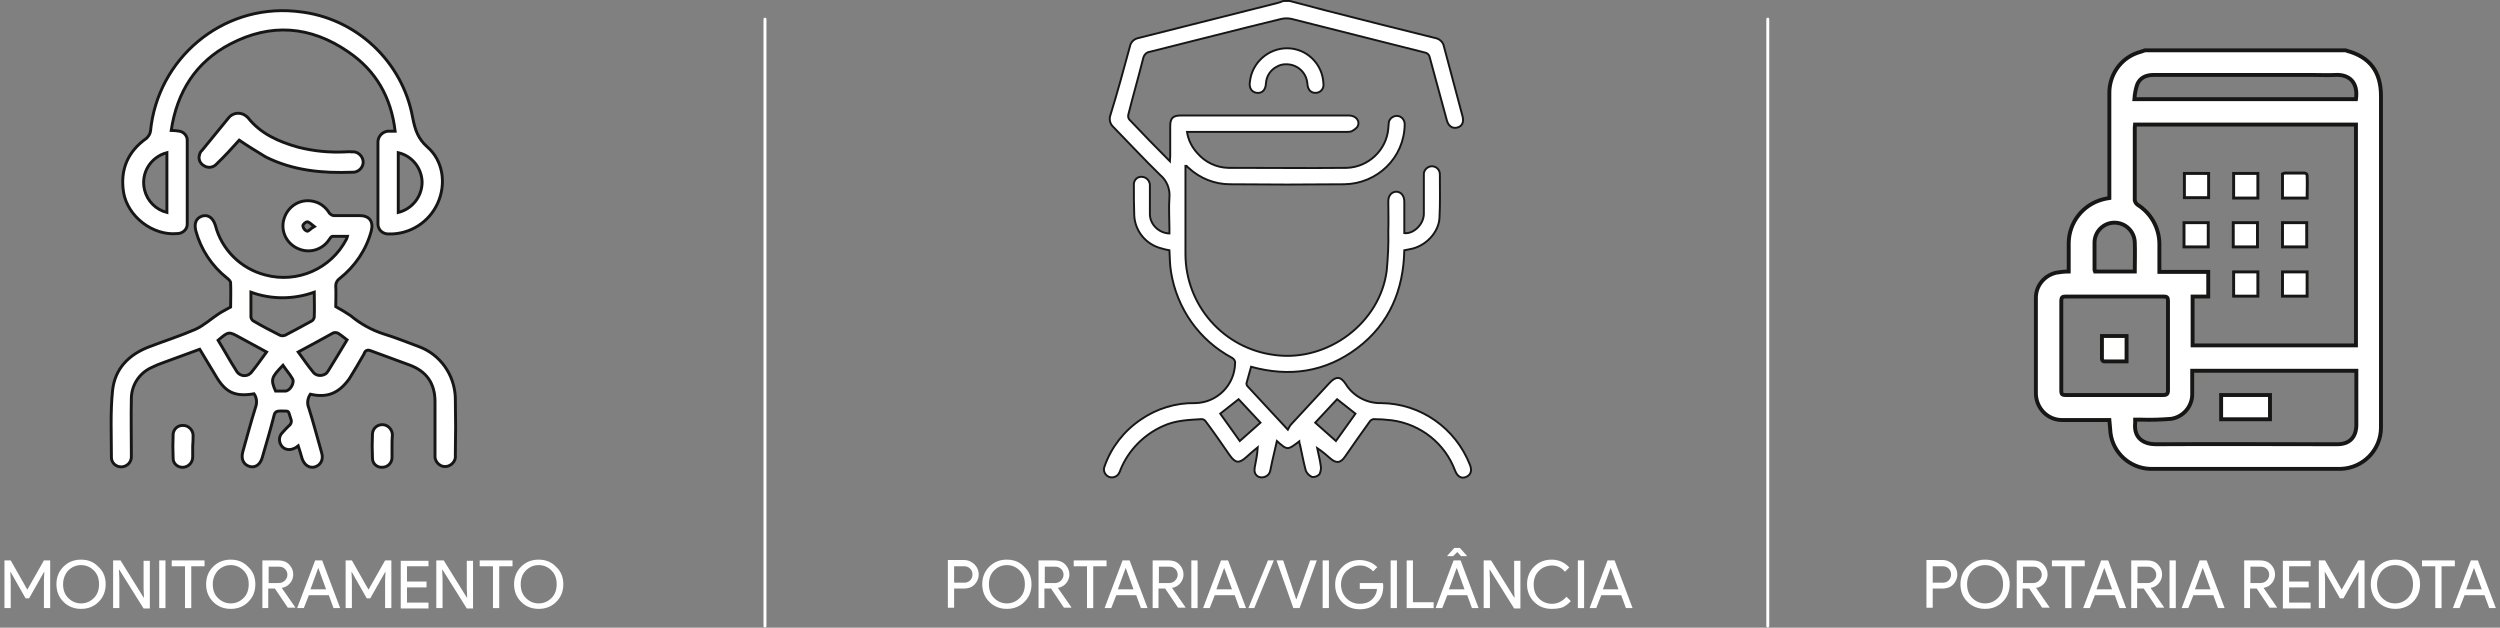 <svg xmlns="http://www.w3.org/2000/svg" xmlns:xlink="http://www.w3.org/1999/xlink" id="Camada_1" x="0px" y="0px" viewBox="0 0 639.7 160.6" style="enable-background:new 0 0 639.7 160.6;" xml:space="preserve">
<rect x="0" y="0" width="639.7" height="160.6" fill="#808080" stroke="none"/>
<style type="text/css">
	.st0{enable-background:new    ;}
	.st1{fill:#FFFFFF;}
	.st2{fill:#FFFFFF;stroke:#161615;stroke-width:0.5;stroke-miterlimit:10;}
	.st3{fill:#FFFFFF;stroke:#161615;stroke-width:0.75;stroke-miterlimit:10;}
	.st4{fill:#FFFFFF;stroke:#161615;stroke-miterlimit:10;}
	.st5{fill:none;stroke:#FFFFFF;stroke-width:0.75;stroke-linecap:round;stroke-linejoin:round;}
</style>
<g id="icones" transform="translate(-523.559 -294.201)">
	<g class="st0">
		<path class="st1" d="M526.3,449.8h-1.6v-12.2h1.6l4.2,7.4h0.1l4.2-7.4h1.6v12.2h-1.6v-7.2l0.1-2h-0.1l-3.8,6.7h-0.9l-3.8-6.7h-0.1    l0.1,2V449.8z"></path>
		<path class="st1" d="M550.6,443.7c0,1.8-0.6,3.3-1.8,4.5c-1.2,1.2-2.7,1.8-4.5,1.8c-1.8,0-3.3-0.6-4.5-1.8    c-1.2-1.2-1.8-2.7-1.8-4.5s0.6-3.3,1.8-4.5c1.2-1.2,2.7-1.8,4.5-1.8c1.8,0,3.3,0.6,4.5,1.9C550,440.4,550.6,441.9,550.6,443.7z     M539.7,443.7c0,1.4,0.4,2.6,1.3,3.5c0.9,0.9,2,1.4,3.3,1.4c1.3,0,2.4-0.5,3.3-1.4c0.9-0.9,1.3-2.1,1.3-3.5s-0.4-2.6-1.3-3.5    c-0.9-0.9-2-1.4-3.3-1.4c-1.3,0-2.4,0.5-3.3,1.4C540.2,441.1,539.7,442.3,539.7,443.7z"></path>
		<path class="st1" d="M554.1,449.8h-1.6v-12.2h1.9l5.9,9.5h0.1l-0.1-2.3v-7.1h1.6v12.2h-1.6l-6.2-9.9H554l0.1,2.3V449.8z"></path>
		<path class="st1" d="M565.9,449.8h-1.6v-12.2h1.6V449.8z"></path>
		<path class="st1" d="M572.5,439.1v10.7h-1.6v-10.7h-3.4v-1.5h8.4v1.5H572.5z"></path>
		<path class="st1" d="M588.9,443.7c0,1.8-0.6,3.3-1.8,4.5c-1.2,1.2-2.7,1.8-4.5,1.8c-1.8,0-3.3-0.6-4.5-1.8    c-1.2-1.2-1.8-2.7-1.8-4.5s0.6-3.3,1.8-4.5c1.2-1.2,2.7-1.8,4.5-1.8c1.8,0,3.3,0.6,4.5,1.9C588.3,440.4,588.9,441.9,588.9,443.7z     M578,443.7c0,1.4,0.4,2.6,1.3,3.5c0.9,0.9,2,1.4,3.3,1.4c1.3,0,2.4-0.5,3.3-1.4c0.9-0.9,1.3-2.1,1.3-3.5s-0.4-2.6-1.3-3.5    c-0.9-0.9-2-1.4-3.3-1.4c-1.3,0-2.4,0.5-3.3,1.4C578.5,441.1,578,442.3,578,443.7z"></path>
		<path class="st1" d="M592.3,449.8h-1.6v-12.2h4.1c1.1,0,2,0.3,2.7,1c0.7,0.7,1.1,1.6,1.1,2.6c0,0.8-0.3,1.6-0.8,2.2    s-1.2,1.1-2.1,1.2l0,0.1l3.4,4.9v0.1h-1.9l-3.3-4.9h-1.7V449.8z M592.3,439.1v4.3h2.5c0.6,0,1.2-0.2,1.6-0.6    c0.4-0.4,0.7-0.9,0.7-1.5c0-0.6-0.2-1.1-0.6-1.5c-0.4-0.4-0.9-0.6-1.6-0.6H592.3z"></path>
		<path class="st1" d="M601.3,449.8h-1.7l4.6-12.2h1.8l4.6,12.2h-1.7l-1.2-3.3h-5.1L601.3,449.8z M605,439.5l-2,5.5h4L605,439.5    L605,439.5z"></path>
		<path class="st1" d="M613.5,449.8H612v-12.2h1.6l4.2,7.4h0.1l4.2-7.4h1.6v12.2h-1.6v-7.2l0.1-2h-0.1l-3.8,6.7h-0.9l-3.8-6.7h-0.1    l0.1,2V449.8z"></path>
		<path class="st1" d="M633.2,437.6v1.5h-5.5v3.9h5v1.5h-5v3.9h5.5v1.5h-7.1v-12.2H633.2z"></path>
		<path class="st1" d="M636.8,449.8h-1.6v-12.2h1.9l5.9,9.5h0.1l-0.1-2.3v-7.1h1.6v12.2H643l-6.2-9.9h-0.1l0.1,2.3V449.8z"></path>
		<path class="st1" d="M651.3,439.1v10.7h-1.6v-10.7h-3.4v-1.5h8.4v1.5H651.3z"></path>
		<path class="st1" d="M667.7,443.7c0,1.8-0.6,3.3-1.8,4.5c-1.2,1.2-2.7,1.8-4.5,1.8c-1.8,0-3.3-0.6-4.5-1.8    c-1.2-1.2-1.8-2.7-1.8-4.5s0.6-3.3,1.8-4.5c1.2-1.2,2.7-1.8,4.5-1.8c1.8,0,3.3,0.6,4.5,1.9C667.1,440.4,667.7,441.9,667.7,443.7z     M656.8,443.7c0,1.4,0.4,2.6,1.3,3.5c0.9,0.9,2,1.4,3.3,1.4c1.3,0,2.4-0.5,3.3-1.4c0.9-0.9,1.3-2.1,1.3-3.5s-0.4-2.6-1.3-3.5    c-0.9-0.9-2-1.4-3.3-1.4c-1.3,0-2.4,0.5-3.3,1.4C657.2,441.1,656.8,442.3,656.8,443.7z"></path>
	</g>
	<g class="st0">
		<path class="st1" d="M767.7,444.8v4.9h-1.6v-12.2h4.1c1.1,0,1.9,0.4,2.7,1.1c0.7,0.7,1.1,1.6,1.1,2.6c0,1-0.4,1.9-1.1,2.6    c-0.7,0.7-1.6,1-2.7,1H767.7z M767.7,439.1v4.2h2.6c0.6,0,1.1-0.2,1.5-0.6c0.4-0.4,0.6-0.9,0.6-1.5c0-0.6-0.2-1.1-0.6-1.5    c-0.4-0.4-0.9-0.6-1.5-0.6H767.7z"></path>
		<path class="st1" d="M787.5,443.7c0,1.8-0.6,3.3-1.8,4.5c-1.2,1.2-2.7,1.8-4.5,1.8c-1.8,0-3.3-0.6-4.5-1.8    c-1.2-1.2-1.8-2.7-1.8-4.5s0.6-3.3,1.8-4.5c1.2-1.2,2.7-1.8,4.5-1.8c1.8,0,3.3,0.6,4.5,1.9C786.9,440.4,787.5,441.9,787.5,443.7z     M776.6,443.7c0,1.4,0.4,2.6,1.3,3.5c0.9,0.9,2,1.4,3.3,1.4c1.3,0,2.4-0.5,3.3-1.4c0.9-0.9,1.3-2.1,1.3-3.5s-0.4-2.6-1.3-3.5    c-0.9-0.9-2-1.4-3.3-1.4c-1.3,0-2.4,0.5-3.3,1.4C777,441.1,776.6,442.3,776.6,443.7z"></path>
		<path class="st1" d="M790.9,449.8h-1.6v-12.2h4.1c1.1,0,2,0.3,2.7,1c0.7,0.7,1.1,1.6,1.1,2.6c0,0.8-0.3,1.6-0.8,2.2    s-1.2,1.1-2.1,1.2l0,0.1l3.4,4.9v0.1h-1.9l-3.3-4.9h-1.7V449.8z M790.9,439.1v4.3h2.5c0.6,0,1.2-0.2,1.6-0.6    c0.4-0.4,0.7-0.9,0.7-1.5c0-0.6-0.2-1.1-0.6-1.5c-0.4-0.4-0.9-0.6-1.6-0.6H790.9z"></path>
		<path class="st1" d="M803.3,439.1v10.7h-1.6v-10.7h-3.4v-1.5h8.4v1.5H803.3z"></path>
		<path class="st1" d="M807.9,449.8h-1.7l4.6-12.2h1.8l4.6,12.2h-1.7l-1.2-3.3h-5.1L807.9,449.8z M811.6,439.5l-2,5.5h4L811.6,439.5    L811.6,439.5z"></path>
		<path class="st1" d="M820.1,449.8h-1.6v-12.2h4.1c1.1,0,2,0.3,2.7,1c0.7,0.7,1.1,1.6,1.1,2.6c0,0.8-0.3,1.6-0.8,2.2    s-1.2,1.1-2.1,1.2l0,0.1l3.4,4.9v0.1h-1.9l-3.3-4.9h-1.7V449.8z M820.1,439.1v4.3h2.5c0.6,0,1.2-0.2,1.6-0.6    c0.4-0.4,0.7-0.9,0.7-1.5c0-0.6-0.2-1.1-0.6-1.5c-0.4-0.4-0.9-0.6-1.6-0.6H820.1z"></path>
		<path class="st1" d="M830,449.8h-1.6v-12.2h1.6V449.8z"></path>
		<path class="st1" d="M833.1,449.8h-1.7l4.6-12.2h1.8l4.6,12.2h-1.7l-1.2-3.3h-5.1L833.1,449.8z M836.8,439.5l-2,5.5h4L836.8,439.5    L836.8,439.5z"></path>
		<path class="st1" d="M849.5,437.6l-5,12.2H843l5-12.2H849.5z"></path>
		<path class="st1" d="M856.1,449.8h-1.6l-4.3-12.2h1.7l3.3,9.9h0.1l3.5-9.9h1.7L856.1,449.8z"></path>
		<path class="st1" d="M863.5,449.8H862v-12.2h1.6V449.8z"></path>
		<path class="st1" d="M877.5,444.2c0,1.7-0.5,3.1-1.5,4.1c-1.1,1.2-2.6,1.8-4.5,1.8c-1.8,0-3.3-0.6-4.5-1.8    c-1.2-1.2-1.8-2.7-1.8-4.5s0.6-3.3,1.8-4.5c1.2-1.2,2.7-1.8,4.5-1.8c0.9,0,1.7,0.2,2.5,0.5c0.8,0.3,1.4,0.8,2,1.3l-1.1,1.1    c-0.4-0.5-0.9-0.8-1.5-1.1s-1.2-0.4-1.9-0.4c-1.3,0-2.4,0.5-3.4,1.4c-0.9,0.9-1.4,2.1-1.4,3.5c0,1.4,0.5,2.6,1.4,3.5    c0.9,0.9,2,1.4,3.4,1.4c1.2,0,2.2-0.3,3-1s1.3-1.6,1.4-2.8h-4.4v-1.5h5.9C877.5,443.6,877.5,443.9,877.5,444.2z"></path>
		<path class="st1" d="M881,449.8h-1.6v-12.2h1.6V449.8z"></path>
		<path class="st1" d="M890.3,449.8h-6.8v-12.2h1.6v10.7h5.3V449.8z"></path>
		<path class="st1" d="M892.6,449.8h-1.7l4.6-12.2h1.8l4.6,12.2h-1.7l-1.2-3.3h-5.1L892.6,449.8z M895.4,436.5h-1.5v-0.1l1.8-2h1.4    l1.8,2v0.1h-1.5l-0.9-1h-0.1L895.4,436.5z M896.3,439.5l-2,5.5h4L896.3,439.5L896.3,439.5z"></path>
		<path class="st1" d="M904.8,449.8h-1.6v-12.2h1.9l5.9,9.5h0.1l-0.1-2.3v-7.1h1.6v12.2H911l-6.2-9.9h-0.1l0.1,2.3V449.8z"></path>
		<path class="st1" d="M920.6,450c-1.8,0-3.3-0.6-4.5-1.8c-1.2-1.2-1.8-2.7-1.8-4.5s0.6-3.3,1.8-4.5c1.2-1.2,2.7-1.8,4.5-1.8    c1.8,0,3.3,0.7,4.5,2l-1.1,1.1c-0.9-1.1-2-1.6-3.3-1.6c-1.3,0-2.5,0.5-3.4,1.4c-0.9,0.9-1.3,2.1-1.3,3.5s0.4,2.6,1.3,3.5    c0.9,0.9,2,1.4,3.4,1.4c1.4,0,2.6-0.6,3.7-1.8l1.1,1.1c-0.6,0.7-1.3,1.2-2.1,1.6C922.5,449.9,921.6,450,920.6,450z"></path>
		<path class="st1" d="M928.9,449.8h-1.6v-12.2h1.6V449.8z"></path>
		<path class="st1" d="M932,449.8h-1.7l4.6-12.2h1.8l4.6,12.2h-1.7l-1.2-3.3h-5.1L932,449.8z M935.7,439.5l-2,5.5h4L935.7,439.5    L935.7,439.5z"></path>
	</g>
	<g class="st0">
		<path class="st1" d="M1018.1,444.8v4.9h-1.6v-12.2h4.1c1.1,0,1.9,0.4,2.7,1.1c0.7,0.7,1.1,1.6,1.1,2.6c0,1-0.4,1.9-1.1,2.6    c-0.7,0.7-1.6,1-2.7,1H1018.1z M1018.1,439.1v4.2h2.6c0.6,0,1.1-0.2,1.5-0.6c0.4-0.4,0.6-0.9,0.6-1.5c0-0.6-0.2-1.1-0.6-1.5    c-0.4-0.4-0.9-0.6-1.5-0.6H1018.1z"></path>
		<path class="st1" d="M1037.8,443.7c0,1.8-0.6,3.3-1.8,4.5c-1.2,1.2-2.7,1.8-4.5,1.8c-1.8,0-3.3-0.6-4.5-1.8    c-1.2-1.2-1.8-2.7-1.8-4.5s0.6-3.3,1.8-4.5c1.2-1.2,2.7-1.8,4.5-1.8s3.3,0.6,4.5,1.9C1037.2,440.4,1037.8,441.9,1037.8,443.7z     M1026.9,443.7c0,1.4,0.4,2.6,1.3,3.5c0.9,0.9,2,1.4,3.3,1.4s2.4-0.5,3.3-1.4c0.9-0.9,1.3-2.1,1.3-3.5s-0.4-2.6-1.3-3.5    c-0.9-0.9-2-1.4-3.3-1.4s-2.4,0.5-3.3,1.4C1027.3,441.1,1026.9,442.3,1026.9,443.7z"></path>
		<path class="st1" d="M1041.2,449.8h-1.6v-12.2h4.1c1.1,0,2,0.3,2.7,1c0.7,0.7,1.1,1.6,1.1,2.6c0,0.8-0.3,1.6-0.8,2.2    s-1.2,1.1-2.1,1.2l0,0.1l3.4,4.9v0.1h-1.9l-3.3-4.9h-1.7V449.8z M1041.2,439.1v4.3h2.5c0.6,0,1.2-0.2,1.6-0.6    c0.4-0.4,0.7-0.9,0.7-1.5c0-0.6-0.2-1.1-0.6-1.5c-0.4-0.4-0.9-0.6-1.6-0.6H1041.2z"></path>
		<path class="st1" d="M1053.6,439.1v10.7h-1.6v-10.7h-3.4v-1.5h8.4v1.5H1053.6z"></path>
		<path class="st1" d="M1058.3,449.8h-1.7l4.6-12.2h1.8l4.6,12.2h-1.7l-1.2-3.3h-5.1L1058.3,449.8z M1062,439.5l-2,5.5h4L1062,439.5    L1062,439.5z"></path>
		<path class="st1" d="M1070.5,449.8h-1.6v-12.2h4.1c1.1,0,2,0.3,2.7,1c0.7,0.7,1.1,1.6,1.1,2.6c0,0.8-0.3,1.6-0.8,2.2    s-1.2,1.1-2.1,1.2l0,0.1l3.4,4.9v0.1h-1.9l-3.3-4.9h-1.7V449.8z M1070.5,439.1v4.3h2.5c0.6,0,1.2-0.2,1.6-0.6    c0.4-0.4,0.7-0.9,0.7-1.5c0-0.6-0.2-1.1-0.6-1.5c-0.4-0.4-0.9-0.6-1.6-0.6H1070.5z"></path>
		<path class="st1" d="M1080.3,449.8h-1.6v-12.2h1.6V449.8z"></path>
		<path class="st1" d="M1083.5,449.8h-1.7l4.6-12.2h1.8l4.6,12.2h-1.7l-1.2-3.3h-5.1L1083.5,449.8z M1087.2,439.5l-2,5.5h4    L1087.2,439.5L1087.2,439.5z"></path>
		<path class="st1" d="M1099.4,449.8h-1.6v-12.2h4.1c1.1,0,2,0.3,2.7,1c0.7,0.7,1.1,1.6,1.1,2.6c0,0.8-0.3,1.6-0.8,2.2    s-1.2,1.1-2.1,1.2l0,0.1l3.4,4.9v0.1h-1.9l-3.3-4.9h-1.7V449.8z M1099.4,439.1v4.3h2.5c0.6,0,1.2-0.2,1.6-0.6    c0.4-0.4,0.7-0.9,0.7-1.5c0-0.6-0.2-1.1-0.6-1.5c-0.4-0.4-0.9-0.6-1.6-0.6H1099.4z"></path>
		<path class="st1" d="M1114.8,437.6v1.5h-5.5v3.9h5v1.5h-5v3.9h5.5v1.5h-7.1v-12.2H1114.8z"></path>
		<path class="st1" d="M1118.5,449.8h-1.6v-12.2h1.6l4.2,7.4h0.1l4.2-7.4h1.6v12.2h-1.6v-7.2l0.1-2h-0.1l-3.8,6.7h-0.9l-3.8-6.7    h-0.1l0.1,2V449.8z"></path>
		<path class="st1" d="M1142.8,443.7c0,1.8-0.6,3.3-1.8,4.5c-1.2,1.2-2.7,1.8-4.5,1.8c-1.8,0-3.3-0.6-4.5-1.8    c-1.2-1.2-1.8-2.7-1.8-4.5s0.6-3.3,1.8-4.5c1.2-1.2,2.7-1.8,4.5-1.8c1.8,0,3.3,0.6,4.5,1.9    C1142.2,440.4,1142.8,441.9,1142.8,443.7z M1131.8,443.7c0,1.4,0.4,2.6,1.3,3.5c0.9,0.9,2,1.4,3.3,1.4c1.3,0,2.4-0.5,3.3-1.4    c0.9-0.9,1.3-2.1,1.3-3.5s-0.4-2.6-1.3-3.5c-0.9-0.9-2-1.4-3.3-1.4c-1.3,0-2.4,0.5-3.3,1.4    C1132.3,441.1,1131.8,442.3,1131.8,443.7z"></path>
		<path class="st1" d="M1148.3,439.1v10.7h-1.6v-10.7h-3.4v-1.5h8.4v1.5H1148.3z"></path>
		<path class="st1" d="M1152.9,449.8h-1.7l4.6-12.2h1.8l4.6,12.2h-1.7l-1.2-3.3h-5.1L1152.9,449.8z M1156.6,439.5l-2,5.5h4    L1156.6,439.5L1156.6,439.5z"></path>
	</g>
	<g id="EEEm4i.tif" transform="translate(806.094 294.451)">
		<g id="Grupo_21">
			<path id="Caminho_28" class="st2" d="M47.5,0c3,0.8,6.1,1.6,9.1,2.4C66,4.8,75.4,7.2,84.8,9.5c1,0.2,1.9,1,2.1,2     c1.6,6,3.2,12,4.8,18c0.4,1.5-0.1,2.6-1.4,2.9c-1.2,0.3-2.2-0.4-2.6-1.8c-1.5-5.4-2.9-10.8-4.4-16.2c-0.1-0.6-0.6-1.1-1.2-1.2     c-11.4-2.9-22.7-5.7-34.1-8.6c-0.9-0.2-1.8-0.2-2.7,0C34.2,7.3,22.9,10.2,11.7,13c-0.9,0.1-1.5,0.8-1.7,1.6     C8.8,19.4,7.4,24.2,6.2,29c-0.1,0.4-0.1,0.9,0.2,1.3c3.4,3.6,6.8,7.1,10.4,10.7c0-0.5,0.1-0.8,0.1-1.2c0-2.6,0-5.2,0-7.8     c0-2,0.7-2.7,2.7-2.7c9.7,0,19.4,0,29.1,0c4.6,0,9.3,0,13.9,0c1.9,0,3,1.5,2.2,2.9c-0.4,0.5-1,0.9-1.6,1.2     c-0.4,0.1-0.9,0.1-1.3,0.1c-13,0-26.1,0-39.1,0h-1.6c0.3,2.1,1.3,4,2.7,5.5c2,2.3,4.8,3.6,7.8,3.7c10.1,0,20.3,0.1,30.4,0     c5.5-0.2,10.1-4.5,10.6-10c0-0.4,0.1-0.9,0.1-1.3c0-1.1,1-2,2.1-2c1.1,0,2,1,2,2.1c0,0,0,0.1,0,0.1c-0.1,8.5-7,15.2-15.5,15.3     c-9.8,0.1-19.5,0.1-29.2,0c-3.9,0-7.7-1.5-10.6-4.2c-0.2-0.2-0.4-0.3-0.5-0.5c0,0-0.1,0-0.3,0c0,1.6,0,3.2,0,4.8     c0,5.9,0,11.8,0,17.7c0,13.2,9.8,24.3,22.9,25.9c13.5,1.8,26.9-8.2,28.6-21.6c0.3-3.3,0.5-6.6,0.4-10c0.1-2.6,0-5.1,0-7.7     c0-1.5,0.8-2.4,2-2.5c1.2,0,2.1,1,2.1,2.5c0,2.7,0,5.4,0,8.1c2.2,0.3,5-2.1,5-5c0-3.3,0-6.6,0-9.9c-0.1-1.1,0.8-2.1,1.9-2.2     c0.3,0,0.6,0,0.8,0.1c0.9,0.3,1.4,1.1,1.4,2c0,3.7,0.1,7.4-0.1,11.1c-0.2,3.8-3.6,7.3-7.5,8c-0.5,0.1-0.9,0.2-1.5,0.3     c-0.2,10.1-3.8,18.8-12,25c-8.2,6.2-17.4,7.5-27.2,4.8c-0.4,1.5-0.8,2.9-1.2,4.3c0,0.2,0.1,0.5,0.3,0.7     c3.3,3.6,6.6,7.1,10.3,11.1c0.2-0.4,0.4-0.8,0.7-1.2c3.3-3.6,6.7-7.2,10-10.8c1.6-1.7,2.8-1.7,4.1,0.3c1.9,3.1,5.4,5,9.1,4.9     c10.1,0.1,19,6.4,22.7,15.8c0.6,1.5,0.2,2.6-1,3.1s-2.2-0.1-2.8-1.6c-2.6-7-8.8-11.9-16.2-12.9c-1.6-0.2-3.2-0.3-4.7-0.3     c-0.4,0.1-0.8,0.3-1,0.7c-2.1,2.9-4.2,5.9-6.2,8.8c-1.2,1.8-2.3,1.9-3.9,0.5c-1-0.9-2.1-1.8-3.3-2.6c0.3,1.5,0.7,2.9,0.9,4.4     c0.2,0.8,0,1.6-0.3,2.3c-0.5,0.5-1.2,0.8-1.9,0.7c-0.7-0.3-1.3-0.9-1.6-1.6c-0.6-2.2-1-4.5-1.5-6.7c-0.1-0.3-0.2-0.5-0.2-0.8     c-3,2.3-3,2.3-5.7-0.1c-0.4,1.8-0.8,3.5-1.2,5.2c-0.2,0.8-0.3,1.6-0.5,2.4c-0.2,1.1-1.3,1.8-2.4,1.7c-1.1-0.1-1.8-1.1-1.6-2.2     c0-0.1,0-0.1,0-0.2c0.3-1.7,0.7-3.4,0.8-5.3c-1,0.8-1.9,1.6-2.9,2.5c-1.9,1.7-2.8,1.6-4.3-0.5c-2-2.9-4-5.8-6.1-8.6     c-0.2-0.3-0.6-0.6-1-0.6c-3.4,0.2-6.8,0.3-10,1.8c-4.9,2.2-8.8,6.2-10.8,11.1c-0.1,0.4-0.3,0.7-0.5,1.1c-0.6,0.9-1.9,1.2-2.8,0.6     c-0.8-0.5-1.2-1.6-0.8-2.5c1.7-4.9,5-9.1,9.3-12c4.1-2.8,8.9-4.3,13.9-4.2c5.6-0.1,10.1-4.6,10.2-10.2c0.1-0.6-0.3-1.1-0.8-1.4     c-8.4-4.5-14.1-12.6-15.6-22c-0.3-1.8-0.3-3.6-0.4-5.5c-0.7-0.1-1.4-0.3-2.1-0.5c-3.9-1-6.7-4.4-6.9-8.4     c-0.1-2.6-0.1-5.1-0.1-7.7c-0.1-1.1,0.6-2.1,1.7-2.2c0.1,0,0.2,0,0.3,0c1.1,0,2,0.9,2.1,2c0,0.1,0,0.2,0,0.2c0,2.4,0,4.8,0,7.3     c0,2.7,2.3,4.9,5,5v-1.2c0-2.7-0.2-5.3,0-8c0.2-2.2-0.7-4.4-2.4-5.8c-4.1-4-7.9-8.1-11.9-12.2c-0.9-0.8-1.2-2-0.8-3.1     C3.4,23.4,5,17.5,6.6,11.6c0.2-1.1,1.1-1.9,2.1-2.1c11.9-3,23.8-6,35.7-9c0.5-0.1,0.9-0.3,1.4-0.5L47.5,0z M34.7,112.6l5.3-4.7     l-5.6-6l-4.7,3.7L34.7,112.6z M64.3,105.6l-4.7-3.7l-5.6,6l5.3,4.7L64.3,105.6z"></path>
			<path id="Caminho_29" class="st2" d="M46.8,12.1c5,0,9.1,4,9.3,9c0.2,1.1-0.5,2.2-1.7,2.4c-0.1,0-0.1,0-0.2,0     c-1.3,0.1-2.1-0.8-2.2-2.3c-0.2-2.9-2.6-5.1-5.6-5c-0.8,0-1.5,0.2-2.2,0.6c-1.6,0.8-2.7,2.4-2.8,4.3c-0.1,1.7-1,2.6-2.4,2.4     c-1.3-0.2-2-1.3-1.7-2.9C37.8,15.9,41.9,12.1,46.8,12.1z"></path>
		</g>
	</g>
	<g id="TxHOAA.tif" transform="translate(551.967 296.868)">
		<g id="Grupo_22">
			<path id="Caminho_30" class="st3" d="M51,98.2c-0.7,1-0.9,2.4-0.4,3.5c1.2,3.8,2.2,7.7,3.3,11.5c0.5,1.7-0.2,3.1-1.7,3.6     c-1.4,0.4-2.7-0.4-3.3-2.1c-0.3-1-0.6-2.1-1-3.3c-0.4,0.3-0.6,0.5-0.9,0.6c-1.1,0.6-2.5,0.5-3.3-0.5c-0.8-1-0.8-2.4,0-3.3     c0.6-0.7,1.2-1.3,1.8-1.9c0.6-0.4,0.8-1.2,0.5-1.8c-0.8-2.4-0.2-1.9-2.7-2c-1,0-1.4,0.3-1.6,1.2c-0.9,3.6-2,7.2-3,10.7     c-0.5,1.8-1.8,2.7-3.2,2.3c-1.5-0.4-2.3-1.8-1.8-3.7c1.1-3.9,2.1-7.7,3.3-11.5c0.4-1.1,0.3-2.4-0.4-3.4c-4.9,0.8-7.3-0.3-9.8-4.6     c-1.3-2.2-2.7-4.5-4.1-6.8c-3,1.1-6,2.2-9,3.3c-1.2,0.4-2.4,0.9-3.6,1.5c-3,1.5-4.9,4.5-4.9,7.9c-0.1,4.6,0,9.1,0,13.7     c0,0.4,0,0.8,0,1.3c-0.1,1.4-1.3,2.4-2.6,2.4c-1.4,0-2.5-1.1-2.5-2.4c0,0,0,0,0,0c0-5.7-0.3-11.5,0.3-17.2     c0.6-5.5,4.1-9.1,9.3-11.1c3.9-1.5,8-2.8,11.9-4.5c2.2-1,4-2.7,6-4c0.9-0.6,1.8-1,3-1.7c0-1.8,0.1-4,0-6.2c0-0.4-0.5-0.9-0.9-1.2     c-3.9-3.1-6.7-7.3-8-12.1c-0.5-2,0.1-3.3,1.7-3.8c1.5-0.4,2.7,0.5,3.3,2.4c1.6,6.2,6.5,11.1,12.8,12.7c8.2,2.2,16.8-1.6,20.7-9.1     c0.1-0.2,0.2-0.4,0.3-0.8c-1.3,0-2.5,0-3.8,0c-0.4,0-0.7,0.6-1,1c-1.6,2.3-4.5,3.3-7.2,2.4c-3.4-1.1-5.3-4.6-4.2-8     c1.1-3.4,4.6-5.3,8-4.2c1.4,0.4,2.6,1.4,3.4,2.6c0.3,0.6,1,1,1.7,0.9c2,0,4.1,0,6.2,0c2.5,0,3.6,1.5,3,3.9     c-1.3,4.9-4.2,9.1-8.1,12.2c-0.6,0.4-1,1.1-1,1.8c0.1,1.9,0,3.8,0,5.4c1.3,0.7,2.6,1.5,3.8,2.3c2.5,2.1,5.4,3.7,8.5,4.7     c3,0.9,5.9,2.1,8.9,3.2c5.5,2,9.2,7.2,9.4,13.1c0.1,4.9,0.1,9.8,0,14.7c0.2,1.4-0.9,2.7-2.3,2.9c-1.4,0.2-2.7-0.9-2.9-2.3     c0-0.2,0-0.4,0-0.6c0-4.6,0-9.1,0-13.7c0-4.7-2.2-7.8-6.6-9.4c-3.3-1.2-6.6-2.4-9.8-3.6c-0.6-0.3-1.3-0.2-1.6,0.4     c-0.1,0.1-0.1,0.2-0.1,0.3c-1.2,2.1-2.5,4.3-3.8,6.4C58.3,98,55.3,99.2,51,98.2z M35.8,72.1c0,2.3,0,4.4,0,6.4     c0.1,0.4,0.3,0.8,0.7,1c2.2,1.3,4.5,2.5,6.7,3.6c0.4,0.2,0.9,0.2,1.4,0c2.3-1.2,4.5-2.4,6.7-3.6c0.4-0.2,0.6-0.6,0.7-1     c0.1-2.1,0-4.2,0-6.4C46.7,74,41,74,35.8,72.1z M47.9,87.4c1.3,1.8,2.4,3.4,3.7,5c0.7,1.1,2.2,1.3,3.3,0.6     c0.3-0.2,0.5-0.5,0.7-0.8c1.6-2.6,3.2-5.2,4.8-7.9c-0.8-0.6-1.5-1.2-2.3-1.7c-0.4-0.2-0.8-0.2-1.2-0.1     C54,84.1,51.1,85.7,47.9,87.4z M27.4,84.4c1.6,2.6,3,5.2,4.6,7.7c0.6,1.2,2,1.7,3.2,1.1c0.3-0.2,0.6-0.4,0.8-0.7     c1.3-1.6,2.5-3.3,3.8-5.1c-2.4-1.3-4.6-2.5-6.8-3.7C30.1,82.1,30.1,82.1,27.4,84.4L27.4,84.4z M42.1,97.4c0.8,0,1.6,0,2.5,0     c1.2,0,2.5-2.2,1.8-3.2C45.7,93,44.8,92,44,90.8C41,93.9,40.8,94.4,42.1,97.4L42.1,97.4z M52,55.3c-0.8-0.6-1.3-1.2-1.8-1.2     c-0.4,0-1.2,0.7-1.1,1.1c0.1,0.6,0.5,1.1,1.1,1.3C50.6,56.5,51.1,55.8,52,55.3L52,55.3z"></path>
			<path id="Caminho_31" class="st3" d="M15.4,30.7c0.7,0,1.4,0.1,2.1,0.2c1.2,0.2,2.1,1.3,2,2.5c0,7,0,14.1,0,21.1     c0.1,1.4-1,2.5-2.4,2.6c-0.1,0-0.1,0-0.2,0c-6.2,0.6-12.7-4.4-13.7-10.6c-0.9-5.8,1.1-10.4,5.9-13.8c0.5-0.5,0.9-1.1,1-1.8     C11.9,12.4,28.3-1.5,47,0.2c0.3,0,0.6,0.1,0.9,0.1C62.6,1.8,74.6,13,77.2,27.5c0.6,3,1.3,5.3,3.8,7.5c4,3.5,4.8,9.4,2.6,14.3     c-2.2,4.9-7.1,8-12.4,7.9c-1.5,0.1-2.8-0.9-2.9-2.4c0-0.2,0-0.4,0-0.5c0-6.8,0-13.6,0-20.4c-0.1-1.5,1-2.8,2.5-3     c0.2,0,0.3,0,0.5,0c0.4,0,0.7,0,1.4,0c-1-8.6-4.9-15.5-12-20.3C51,3.9,40.8,3.2,30.5,8.6C21.7,13.2,16.9,20.8,15.4,30.7z      M14.3,51.7V36.4c-4.2,1.1-6.8,5.3-5.7,9.6C9.3,48.8,11.5,51,14.3,51.7z M73.5,36.4v15.3c3.6-0.9,6.1-4.1,6.1-7.8     C79.5,40.3,77,37.2,73.5,36.4L73.5,36.4z"></path>
			<path id="Caminho_32" class="st3" d="M32.8,33.2c-1.8,2-3.7,4.1-5.8,6.1c-0.8,0.9-2.1,1.1-3.1,0.5c-1-0.5-1.6-1.6-1.3-2.7     c0.1-0.5,0.3-1,0.7-1.3c2.2-2.7,4.5-5.5,6.7-8.2c1-1.4,3-1.7,4.4-0.7c0.2,0.2,0.4,0.3,0.6,0.5c3.3,4.2,7.9,6.2,12.9,7.6     c3.9,1,8,1.4,12,1.2c0.6,0,1.1-0.1,1.7,0c1.4-0.2,2.7,0.9,2.9,2.3c0.2,1.4-0.9,2.7-2.3,2.9c-0.1,0-0.2,0-0.4,0     c-7.7,0.3-15.2-0.4-22.2-3.9C37.3,36.1,35,34.7,32.8,33.2z"></path>
			<path id="Caminho_33" class="st3" d="M20.9,111.5c0,0.9,0,1.9,0,2.8c0,1.4-1.1,2.5-2.4,2.6c-1.3,0.1-2.5-0.8-2.6-2.1c0,0,0,0,0,0     c-0.1-2.2-0.1-4.4,0-6.5c0.2-1.3,1.3-2.2,2.6-2.1c1.3,0,2.4,1.1,2.5,2.4C21,109.5,21,110.5,20.9,111.5L20.9,111.5z"></path>
			<path id="Caminho_34" class="st3" d="M71.9,111.5c0,1,0,2,0,2.9c0,1.4-1.1,2.5-2.5,2.5c-1.3,0.1-2.5-0.9-2.5-2.3     c-0.1-2.1-0.1-4.2,0-6.3c0.1-1.4,1.3-2.4,2.7-2.3c1.3,0.1,2.3,1.2,2.4,2.5C71.9,109.5,71.9,110.5,71.9,111.5L71.9,111.5z"></path>
		</g>
	</g>
	<g id="NRpVWD.tif" transform="translate(1044.603 307.078)">
		<g id="Grupo_23">
			<path id="Caminho_35" class="st4" d="M27.8,0h51.4c0.1,0,0.1,0.1,0.2,0.1c6,1.6,8.8,5.4,8.8,11.6c0,17.5,0,35,0,52.5     c0,10.8,0,21.5,0,32.3c0,5.7-4.5,10.4-10.3,10.6c-16.3,0-32.5,0-48.8,0c-5.1-0.2-9.4-4-10.1-9.1c-0.1-1.1-0.2-2.3-0.3-3.4h-1.2     c-3.6,0-7.2,0-10.9,0c-3.7,0-6.6-3-6.7-6.7c0-8.2,0-16.4,0-24.6c0-3.1,2.2-5.7,5.2-6.4c1.1-0.2,2.1-0.3,3.2-0.3v-1     c0-2.1,0-4.2,0-6.4c0.1-5.2,3.6-9.6,8.5-11c0.6-0.2,1.3-0.3,1.9-0.4v-1.3c0-8.5,0-16.9,0-25.4c-0.1-4.7,2.8-9,7.3-10.5     C26.7,0.4,27.2,0.2,27.8,0z M40,63v12.5h41.8V19H25.3c0,0.2-0.1,0.4-0.1,0.6c0,6.3,0,12.5,0,18.8c0.1,0.4,0.3,0.8,0.7,1.1     c3.5,2.2,5.6,6,5.6,10.1c0,2.3,0,4.6,0,7.1H44V63H40z M39.9,82v1c0,1.6,0,3.2,0,4.8c0.1,3.2-2.2,6-5.4,6.5     c-2.6,0.2-5.1,0.3-7.7,0.2c-0.5,0-1,0-1.5,0c0,0.4,0,0.6,0,0.9c-0.4,4,2.4,5.4,5.3,5.4c15.5-0.1,30.9,0,46.4,0     c3.1,0,4.8-1.7,4.9-4.8c0-2.5,0-5,0-7.5V82L39.9,82z M20.1,63c-4.2,0-8.4,0-12.6,0c-0.8,0-1.1,0.2-1.1,1.1c0,7.7,0,15.4,0,23.1     c0,0.8,0.3,1,1,1c8.4,0,16.7,0,25.1,0c0.9,0,1.2-0.3,1.2-1.2c0-7.6,0-15.2,0-22.9c0-0.9-0.3-1.1-1.1-1.1C28.4,63,24.2,63,20.1,63     L20.1,63z M25.1,12.5h56.7c0.6-4.3-1.7-6.4-5.3-6.2c-1.9,0.1-3.8,0-5.7,0l-40.8,0c-1.9,0-3.5,0.7-4.2,2.5     C25.4,10,25.2,11.2,25.1,12.5L25.1,12.5z M25.2,56.6c0-2.6,0.1-5.1,0-7.5c-0.1-2.8-2.4-5-5.2-5c-2.8,0-5.1,2.3-5.1,5.1     c0,2.3,0,4.5,0,6.8c0,0.2,0,0.4,0.1,0.6H25.2z"></path>
			<path id="Caminho_36" class="st3" d="M69.3,37.8H63v-6.2c0.2-0.1,0.4-0.1,0.6-0.2c1.7,0,3.3,0,5,0c0.3,0,0.7,0.3,0.7,0.5     C69.4,33.8,69.3,35.8,69.3,37.8z"></path>
			<path id="Caminho_37" class="st3" d="M37.9,37.7v-6.2h6.2v6.2H37.9z"></path>
			<path id="Caminho_38" class="st3" d="M50.5,31.5h6.2v6.3h-6.2V31.5z"></path>
			<path id="Caminho_39" class="st3" d="M63,44.1h6.2v6.2H63V44.1z"></path>
			<path id="Caminho_40" class="st3" d="M63,56.7h6.3v6.2H63V56.7z"></path>
			<path id="Caminho_41" class="st3" d="M37.8,50.3v-6.2H44v6.2H37.8z"></path>
			<path id="Caminho_42" class="st3" d="M56.6,50.3h-6.2v-6.2h6.2V50.3z"></path>
			<path id="Caminho_43" class="st3" d="M56.7,56.7v6.2h-6.2v-6.2H56.7z"></path>
			<path id="Caminho_44" class="st4" d="M47.3,94.4v-6.2h12.5v6.2H47.3z"></path>
			<path id="Caminho_45" class="st4" d="M16.8,73.1h6.3v6.5c-2,0-3.9,0-5.8,0c-0.2,0-0.5-0.4-0.5-0.6C16.8,77,16.8,75.1,16.8,73.1z"></path>
		</g>
	</g>
	<line id="Linha_4" class="st5" x1="719.3" y1="299.1" x2="719.3" y2="454.4"></line>
	<line id="Linha_5" class="st5" x1="975.9" y1="299.1" x2="975.9" y2="454.4"></line>
</g>
</svg>